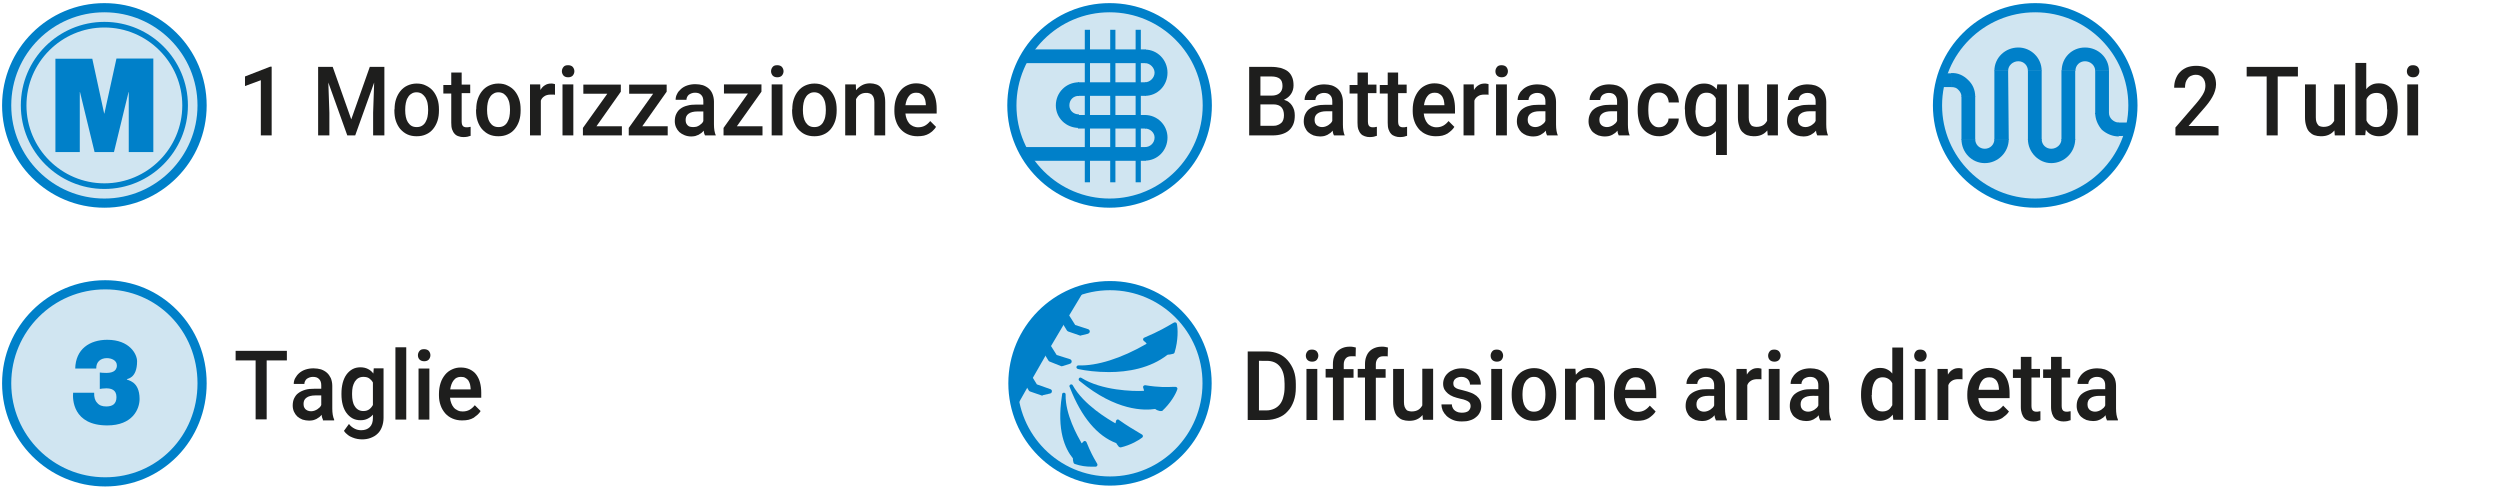 <svg xmlns="http://www.w3.org/2000/svg" xmlns:xlink="http://www.w3.org/1999/xlink" id="Livello_1" x="0px" y="0px" viewBox="0 0 1200 235" style="enable-background:new 0 0 1200 235;" xml:space="preserve"><style type="text/css">	.st0{fill:#1E1E1D;}	.st1{fill-rule:evenodd;clip-rule:evenodd;fill:#D0E5F1;}	.st2{fill:#0080C9;}	.st3{fill:#D0E5F1;}	.st4{fill-rule:evenodd;clip-rule:evenodd;fill:#0080C9;}</style><g>	<g>		<g>			<g>				<path class="st0" d="M137.7,173H128v28.3h-5.3V173h-9.6v-4.6h24.6V173z"></path>				<path class="st0" d="M155,201.4c-0.1-0.3-0.3-0.6-0.4-1c-0.1-0.4-0.2-0.8-0.2-1.3c-0.3,0.4-0.7,0.7-1.1,1.1     c-0.4,0.3-0.9,0.6-1.4,0.9c-0.5,0.3-1.1,0.4-1.6,0.6c-0.6,0.1-1.2,0.2-1.9,0.2c-1.1,0-2.2-0.2-3.2-0.5c-1-0.4-1.8-0.9-2.5-1.5     c-0.7-0.7-1.2-1.4-1.6-2.3c-0.4-0.9-0.6-1.9-0.6-2.9c0-1.3,0.2-2.5,0.7-3.5c0.5-1,1.1-1.9,2-2.5c0.9-0.7,2-1.2,3.3-1.6     c1.3-0.4,2.8-0.5,4.4-0.5h3.3v-1.6c0-1.3-0.3-2.3-1-3c-0.7-0.8-1.7-1.1-3-1.1c-0.6,0-1.2,0.1-1.7,0.3c-0.5,0.2-0.9,0.4-1.3,0.7     c-0.3,0.3-0.6,0.6-0.8,1.1c-0.2,0.4-0.3,0.8-0.3,1.3H141c0-1,0.2-1.9,0.7-2.8c0.5-0.9,1.1-1.7,1.9-2.4c0.8-0.7,1.8-1.3,3-1.7     c1.2-0.4,2.5-0.6,3.9-0.6c1.3,0,2.5,0.2,3.6,0.5c1.1,0.4,2,0.9,2.8,1.6c0.8,0.7,1.4,1.6,1.9,2.6c0.4,1,0.7,2.3,0.7,3.7v10.9     c0,2.2,0.3,4,0.9,5.3v0.4H155z M149.3,197.4c0.6,0,1.2-0.1,1.7-0.3c0.5-0.2,1-0.4,1.4-0.7c0.4-0.3,0.8-0.6,1.1-0.9     c0.3-0.4,0.6-0.7,0.7-1.1v-4.6h-2.8c-1.9,0-3.4,0.4-4.3,1.1c-1,0.7-1.4,1.7-1.4,3c0,0.5,0.1,1,0.2,1.4c0.2,0.4,0.4,0.8,0.7,1.1     c0.3,0.3,0.7,0.5,1.1,0.7C148.2,197.3,148.7,197.4,149.3,197.4z"></path>				<path class="st0" d="M163.9,188.9c0-1.9,0.2-3.5,0.6-5.1c0.4-1.5,1-2.9,1.8-4c0.8-1.1,1.8-2,2.9-2.6c1.1-0.6,2.4-0.9,3.8-0.9     c1.4,0,2.6,0.3,3.6,0.8c1,0.5,1.9,1.2,2.6,2.2l0.2-2.5h4.7v23.8c0,1.6-0.3,3.1-0.8,4.4c-0.5,1.3-1.2,2.4-2.1,3.2     c-0.9,0.9-2,1.5-3.3,2c-1.3,0.5-2.7,0.7-4.2,0.7c-0.6,0-1.4-0.1-2.1-0.2c-0.8-0.1-1.6-0.4-2.4-0.7c-0.8-0.3-1.6-0.7-2.3-1.3     c-0.7-0.5-1.3-1.1-1.8-1.9l2.4-3.3c0.8,1.1,1.8,1.8,2.8,2.3c1,0.5,2,0.7,3.1,0.7c1.7,0,3.1-0.5,4.1-1.5c1-1,1.5-2.4,1.5-4.4     v-1.6c-0.7,0.9-1.6,1.5-2.6,2c-1,0.5-2.1,0.7-3.4,0.7c-1.4,0-2.7-0.3-3.8-0.9c-1.1-0.6-2.1-1.5-2.9-2.6     c-0.8-1.1-1.4-2.4-1.8-3.9c-0.4-1.5-0.6-3.2-0.6-4.9V188.9z M169,189.4c0,1.1,0.1,2.1,0.3,3.1c0.2,1,0.5,1.8,1,2.5     c0.4,0.7,1,1.3,1.7,1.7c0.7,0.4,1.5,0.6,2.4,0.6c1.2,0,2.1-0.3,2.8-0.8c0.7-0.5,1.3-1.2,1.8-2.1v-10.8c-0.5-0.9-1.1-1.5-1.8-2     c-0.7-0.5-1.7-0.7-2.8-0.7c-0.9,0-1.7,0.2-2.4,0.6c-0.7,0.4-1.2,1-1.7,1.7c-0.4,0.7-0.8,1.6-1,2.5c-0.2,1-0.3,2-0.3,3.1V189.4z"></path>				<path class="st0" d="M195,201.4h-5.2v-34.7h5.2V201.4z"></path>				<path class="st0" d="M200.6,170.5c0-0.8,0.3-1.5,0.8-2.1c0.5-0.6,1.2-0.8,2.2-0.8c0.9,0,1.7,0.3,2.2,0.8     c0.5,0.6,0.8,1.3,0.8,2.1c0,0.8-0.3,1.5-0.8,2.1c-0.5,0.5-1.2,0.8-2.2,0.8c-0.9,0-1.7-0.3-2.2-0.8     C200.9,172.1,200.6,171.4,200.6,170.5z M206.1,201.4h-5.2v-24.5h5.2V201.4z"></path>				<path class="st0" d="M221.8,201.8c-1.7,0-3.2-0.3-4.6-0.9c-1.4-0.6-2.5-1.4-3.5-2.5c-0.9-1.1-1.7-2.3-2.2-3.8     c-0.5-1.4-0.8-3-0.8-4.7v-0.9c0-1.9,0.3-3.7,0.8-5.2c0.5-1.6,1.3-2.9,2.2-4c0.9-1.1,2-1.9,3.3-2.5c1.3-0.6,2.6-0.9,4.1-0.9     c1.7,0,3.1,0.3,4.4,0.9c1.2,0.6,2.3,1.4,3.1,2.5c0.8,1.1,1.4,2.3,1.8,3.8c0.4,1.5,0.6,3.1,0.6,4.9v2.4h-15     c0.1,1,0.3,1.8,0.6,2.6c0.3,0.8,0.7,1.5,1.2,2.1c0.5,0.6,1.1,1,1.9,1.4s1.5,0.5,2.4,0.5c1.3,0,2.4-0.3,3.3-0.8     c0.9-0.5,1.8-1.3,2.5-2.2l2.8,2.8c-0.4,0.6-0.8,1.2-1.4,1.7s-1.2,1-1.9,1.5c-0.7,0.4-1.6,0.8-2.5,1     C224,201.7,223,201.8,221.8,201.8z M221.2,180.9c-1.4,0-2.6,0.5-3.4,1.6c-0.9,1.1-1.4,2.5-1.7,4.4h9.8v-0.4     c0-0.7-0.2-1.4-0.3-2.1c-0.2-0.7-0.5-1.3-0.8-1.8c-0.4-0.5-0.8-0.9-1.4-1.2C222.8,181,222.1,180.9,221.2,180.9z"></path>			</g>		</g>	</g>	<g>		<path class="st1" d="M50.5,136.7c-26.1,0-47.3,21.2-47.3,47.3c0,26.1,21.2,47.3,47.3,47.3c26.1,0,46.5-21.2,46.5-47.3   C97,157.9,76.6,136.7,50.5,136.7"></path>		<path class="st2" d="M50.5,233.5C23.2,233.5,1,211.3,1,184c0-27.3,22.2-49.5,49.5-49.5c13.2,0,25.5,5.2,34.6,14.5   c9.1,9.3,14.1,21.7,14.1,35c0,13.2-5,25.7-14.1,35C75.9,228.3,63.7,233.5,50.5,233.5z M50.5,138.9c-24.9,0-45.1,20.2-45.1,45.1   c0,24.9,20.2,45.1,45.1,45.1c24.8,0,44.3-19.8,44.3-45.1C94.8,158.7,75.3,138.9,50.5,138.9z"></path>	</g>	<g>		<path class="st2" d="M36.1,177c0.1-4.7,1.8-8.2,4.6-10.5c2.8-2.3,6.6-3.4,10.8-3.4c10.7,0,14.3,6.9,14.3,10.3   c0,8.4-4.9,8.4-4.9,8.6v0.1c0,0.5,6.1,0.5,6.1,9.4c0,4.9-3.4,12.7-15.5,12.7c-16.6,0-16.7-12.7-16.4-15.7h10.1   c-0.1,2.1,0.4,3.8,1.4,4.8c1,1.3,2.5,1.8,4.4,1.8c3,0,4.9-1.2,4.9-4.5c0-3.5-2.5-4.2-4.9-4.2c-1.5,0-2.3,0.2-3.1,0.3v-7.9   c0.8,0.1,1.6,0.2,3.1,0.2c2.2,0,5.1-0.5,5.1-3.6c0-2.5-2.7-3.5-4.8-3.5c-2.9,0-5.2,1.7-5.1,5H36.1z"></path>	</g>	<g>		<g>			<g>				<path class="st0" d="M598.9,201.6v-32.9h9.1c2.1,0,4,0.4,5.7,1.1c1.7,0.7,3.2,1.8,4.4,3.2c1.2,1.4,2.2,3,2.9,4.9     c0.7,1.9,1,4.1,1,6.5v1.6c0,2.4-0.3,4.5-1,6.5c-0.7,1.9-1.6,3.6-2.9,4.9c-1.2,1.4-2.7,2.4-4.5,3.1c-1.8,0.7-3.7,1.1-5.8,1.1     H598.9z M604.3,173.3V197h3.5c1.5,0,2.7-0.3,3.8-0.8c1.1-0.5,2-1.2,2.8-2.2c0.7-0.9,1.3-2.1,1.6-3.5c0.4-1.4,0.6-2.9,0.6-4.6     v-1.7c0-3.6-0.7-6.3-2.2-8.2c-1.5-1.9-3.6-2.8-6.4-2.8H604.3z"></path>				<path class="st0" d="M626.8,170.7c0-0.8,0.3-1.5,0.8-2.1c0.5-0.6,1.2-0.8,2.2-0.8c0.9,0,1.7,0.3,2.2,0.8     c0.5,0.6,0.8,1.3,0.8,2.1c0,0.8-0.3,1.5-0.8,2.1c-0.5,0.5-1.2,0.8-2.2,0.8c-0.9,0-1.7-0.3-2.2-0.8     C627.1,172.3,626.8,171.6,626.8,170.7z M632.3,201.6h-5.2v-24.5h5.2V201.6z"></path>				<path class="st0" d="M639.8,201.6v-20.4h-3.5v-4.1h3.5v-2.3c0-1.4,0.2-2.6,0.6-3.6c0.4-1.1,0.9-1.9,1.6-2.6     c0.7-0.7,1.5-1.2,2.5-1.6s2.1-0.6,3.4-0.6c0.5,0,1,0,1.5,0.1c0.5,0.1,1,0.2,1.4,0.3l-0.1,4.3c-0.3-0.1-0.6-0.1-0.9-0.1     c-0.3,0-0.7,0-1.1,0c-1.2,0-2.1,0.3-2.7,1c-0.6,0.7-1,1.6-1,2.9v2.3h4.7v4.1h-4.7v20.4H639.8z"></path>				<path class="st0" d="M655.2,201.6v-20.4h-3.5v-4.1h3.5v-2.3c0-1.4,0.2-2.6,0.6-3.6c0.4-1.1,0.9-1.9,1.6-2.6     c0.7-0.7,1.5-1.2,2.5-1.6c1-0.4,2.1-0.6,3.4-0.6c0.5,0,1,0,1.5,0.1c0.5,0.1,1,0.2,1.4,0.3l-0.1,4.3c-0.3-0.1-0.6-0.1-0.9-0.1     c-0.3,0-0.7,0-1.1,0c-1.2,0-2.1,0.3-2.7,1c-0.6,0.7-1,1.6-1,2.9v2.3h4.7v4.1h-4.7v20.4H655.2z"></path>				<path class="st0" d="M682.8,199.2c-0.7,0.9-1.6,1.6-2.7,2.1c-1.1,0.5-2.3,0.7-3.8,0.7c-1.1,0-2.2-0.2-3.1-0.5     c-0.9-0.3-1.7-0.9-2.4-1.6c-0.7-0.7-1.2-1.7-1.5-2.8c-0.4-1.2-0.6-2.5-0.6-4.2v-15.8h5.2V193c0,0.9,0.1,1.6,0.3,2.2     c0.2,0.6,0.5,1,0.8,1.4c0.3,0.4,0.7,0.6,1.2,0.7c0.4,0.1,0.9,0.2,1.4,0.2c1.3,0,2.4-0.3,3.2-0.8c0.8-0.5,1.4-1.2,1.9-2.1v-17.6     h5.2v24.5h-4.9L682.8,199.2z"></path>				<path class="st0" d="M705.9,194.9c0-0.4-0.1-0.8-0.2-1.1c-0.1-0.3-0.4-0.7-0.7-0.9c-0.4-0.3-0.9-0.6-1.5-0.8     c-0.6-0.3-1.5-0.5-2.5-0.7c-1.2-0.3-2.4-0.6-3.4-1c-1-0.4-1.9-0.9-2.6-1.5c-0.7-0.6-1.3-1.3-1.7-2c-0.4-0.8-0.6-1.7-0.6-2.7     c0-1,0.2-1.9,0.6-2.8c0.4-0.9,1-1.7,1.8-2.4c0.8-0.7,1.7-1.2,2.8-1.6c1.1-0.4,2.3-0.6,3.7-0.6c1.4,0,2.7,0.2,3.9,0.6     c1.1,0.4,2.1,1,2.9,1.6c0.8,0.7,1.4,1.5,1.8,2.5c0.4,1,0.6,2,0.6,3.1h-5.2c0-0.5-0.1-0.9-0.3-1.4c-0.2-0.4-0.4-0.8-0.8-1.2     c-0.3-0.3-0.8-0.6-1.3-0.8c-0.5-0.2-1.1-0.3-1.8-0.3c-0.6,0-1.2,0.1-1.7,0.3c-0.5,0.2-0.9,0.4-1.2,0.7c-0.3,0.3-0.6,0.6-0.7,1     c-0.2,0.4-0.2,0.8-0.2,1.2c0,0.4,0.1,0.8,0.2,1.1c0.1,0.3,0.4,0.6,0.8,0.9c0.4,0.3,0.8,0.5,1.5,0.7c0.6,0.2,1.4,0.4,2.3,0.6     c1.3,0.3,2.5,0.7,3.6,1.1c1.1,0.4,1.9,0.9,2.7,1.5c0.7,0.6,1.3,1.3,1.7,2.1c0.4,0.8,0.6,1.8,0.6,2.9c0,1.1-0.2,2.1-0.7,3     c-0.4,0.9-1.1,1.7-1.9,2.3c-0.8,0.7-1.8,1.2-2.9,1.5c-1.1,0.4-2.4,0.5-3.8,0.5c-1.6,0-3-0.2-4.2-0.7c-1.2-0.5-2.2-1.1-3.1-1.9     c-0.8-0.8-1.4-1.6-1.9-2.6c-0.4-1-0.6-2-0.6-3h5c0,0.8,0.2,1.4,0.5,1.9c0.3,0.5,0.6,0.9,1.1,1.2c0.4,0.3,0.9,0.5,1.5,0.7     c0.6,0.1,1.1,0.2,1.7,0.2c1.4,0,2.4-0.3,3.1-0.8C705.6,196.5,705.9,195.8,705.9,194.9z"></path>				<path class="st0" d="M715.5,170.7c0-0.8,0.3-1.5,0.8-2.1c0.5-0.6,1.2-0.8,2.2-0.8c0.9,0,1.7,0.3,2.2,0.8     c0.5,0.6,0.8,1.3,0.8,2.1c0,0.8-0.3,1.5-0.8,2.1c-0.5,0.5-1.2,0.8-2.2,0.8c-0.9,0-1.7-0.3-2.2-0.8     C715.8,172.3,715.5,171.6,715.5,170.7z M721,201.6h-5.2v-24.5h5.2V201.6z"></path>				<path class="st0" d="M725.6,189.1c0-1.8,0.2-3.4,0.7-4.9c0.5-1.5,1.2-2.8,2.1-3.9c0.9-1.1,2-2,3.4-2.6c1.3-0.6,2.8-1,4.5-1     c1.7,0,3.2,0.3,4.5,1c1.3,0.6,2.5,1.5,3.4,2.6c0.9,1.1,1.6,2.4,2.1,3.9c0.5,1.5,0.7,3.2,0.7,4.9v0.5c0,1.8-0.2,3.4-0.7,5     c-0.5,1.5-1.2,2.8-2.1,3.9c-0.9,1.1-2,2-3.4,2.6c-1.3,0.6-2.8,0.9-4.5,0.9c-1.7,0-3.2-0.3-4.5-0.9c-1.3-0.6-2.4-1.5-3.4-2.6     c-0.9-1.1-1.6-2.4-2.1-3.9c-0.5-1.5-0.7-3.2-0.7-5V189.1z M730.8,189.6c0,1.1,0.1,2.1,0.3,3.1c0.2,1,0.5,1.8,1,2.6     c0.5,0.7,1,1.3,1.7,1.7c0.7,0.4,1.5,0.6,2.5,0.6c0.9,0,1.8-0.2,2.5-0.6c0.7-0.4,1.3-1,1.7-1.7c0.4-0.7,0.8-1.6,1-2.6     c0.2-1,0.3-2,0.3-3.1v-0.5c0-1.1-0.1-2.1-0.3-3.1c-0.2-1-0.6-1.8-1-2.6c-0.5-0.7-1-1.3-1.7-1.8s-1.5-0.7-2.5-0.7     c-1,0-1.8,0.2-2.5,0.7s-1.3,1-1.7,1.8c-0.5,0.7-0.8,1.6-1,2.6c-0.2,1-0.3,2-0.3,3.1V189.6z"></path>				<path class="st0" d="M756.2,177.1l0.2,2.8c0.8-1,1.8-1.8,2.9-2.4c1.1-0.6,2.4-0.9,3.8-0.9c1.1,0,2.1,0.2,3,0.5     c0.9,0.3,1.7,0.8,2.3,1.6c0.6,0.7,1.1,1.7,1.5,2.8c0.4,1.2,0.5,2.6,0.5,4.2v15.8h-5.2v-15.9c0-0.8-0.1-1.6-0.3-2.1     c-0.2-0.6-0.4-1-0.8-1.4c-0.3-0.4-0.8-0.6-1.3-0.8c-0.5-0.2-1.1-0.2-1.7-0.2c-1.1,0-2,0.3-2.8,0.8c-0.8,0.5-1.4,1.3-1.9,2.2     v17.4h-5.2v-24.5H756.2z"></path>				<path class="st0" d="M785.8,202c-1.7,0-3.2-0.3-4.6-0.9c-1.4-0.6-2.5-1.4-3.5-2.5c-0.9-1.1-1.7-2.3-2.2-3.8     c-0.5-1.4-0.8-3-0.8-4.7v-0.9c0-1.9,0.3-3.7,0.8-5.2c0.5-1.6,1.3-2.9,2.2-4c0.9-1.1,2-1.9,3.3-2.5c1.3-0.6,2.6-0.9,4.1-0.9     c1.7,0,3.1,0.3,4.4,0.9c1.2,0.6,2.3,1.4,3.1,2.5c0.8,1.1,1.4,2.3,1.8,3.8c0.4,1.5,0.6,3.1,0.6,4.9v2.4h-15     c0.1,1,0.3,1.8,0.6,2.6c0.3,0.8,0.7,1.5,1.2,2.1c0.5,0.6,1.1,1,1.9,1.4s1.5,0.5,2.4,0.5c1.3,0,2.4-0.3,3.3-0.8     c0.9-0.5,1.8-1.3,2.5-2.2l2.8,2.8c-0.4,0.6-0.8,1.2-1.4,1.7c-0.5,0.5-1.2,1-1.9,1.5c-0.7,0.4-1.6,0.8-2.5,1     C787.9,201.9,786.9,202,785.8,202z M785.1,181.1c-1.4,0-2.6,0.5-3.4,1.6c-0.9,1.1-1.4,2.5-1.7,4.4h9.8v-0.4     c0-0.7-0.2-1.4-0.3-2.1c-0.2-0.7-0.5-1.3-0.8-1.8c-0.4-0.5-0.8-0.9-1.4-1.2C786.7,181.2,786,181.1,785.1,181.1z"></path>				<path class="st0" d="M823.6,201.6c-0.1-0.3-0.3-0.6-0.4-1c-0.1-0.4-0.2-0.8-0.2-1.3c-0.3,0.4-0.7,0.7-1.1,1.1     c-0.4,0.3-0.9,0.6-1.4,0.9c-0.5,0.3-1.1,0.4-1.6,0.6c-0.6,0.1-1.2,0.2-1.9,0.2c-1.1,0-2.2-0.2-3.2-0.5c-1-0.4-1.8-0.9-2.5-1.5     s-1.2-1.4-1.6-2.3c-0.4-0.9-0.6-1.9-0.6-2.9c0-1.3,0.2-2.5,0.7-3.5c0.5-1,1.1-1.9,2-2.5c0.9-0.7,2-1.2,3.3-1.6     c1.3-0.4,2.8-0.5,4.4-0.5h3.3V185c0-1.3-0.3-2.3-1-3c-0.7-0.8-1.7-1.1-3-1.1c-0.6,0-1.2,0.1-1.7,0.3c-0.5,0.2-0.9,0.4-1.3,0.7     c-0.3,0.3-0.6,0.6-0.8,1.1c-0.2,0.4-0.3,0.8-0.3,1.3h-5.2c0-1,0.2-1.9,0.7-2.8c0.5-0.9,1.1-1.7,1.9-2.4c0.8-0.7,1.8-1.3,3-1.7     c1.2-0.4,2.5-0.6,3.9-0.6c1.3,0,2.5,0.2,3.6,0.5c1.1,0.4,2,0.9,2.8,1.6c0.8,0.7,1.4,1.6,1.9,2.6c0.4,1,0.7,2.3,0.7,3.7v10.9     c0,2.2,0.3,4,0.9,5.3v0.4H823.6z M817.9,197.6c0.6,0,1.2-0.1,1.7-0.3c0.5-0.2,1-0.4,1.4-0.7c0.4-0.3,0.8-0.6,1.1-0.9     c0.3-0.4,0.6-0.7,0.7-1.1v-4.6H820c-1.9,0-3.4,0.4-4.3,1.1c-1,0.7-1.4,1.7-1.4,3c0,0.5,0.1,1,0.2,1.4c0.2,0.4,0.4,0.8,0.7,1.1     c0.3,0.3,0.7,0.5,1.1,0.7C816.8,197.5,817.3,197.6,817.9,197.6z"></path>				<path class="st0" d="M845.5,182.1c-0.3-0.1-0.7-0.1-1-0.1c-0.4,0-0.7,0-1.1,0c-1.2,0-2.3,0.3-3,0.8c-0.8,0.5-1.4,1.2-1.7,2.1     v16.7h-5.2v-24.5h4.9l0.1,2.7c0.6-1,1.3-1.8,2.2-2.3c0.9-0.6,1.9-0.8,3-0.8c0.3,0,0.6,0,1,0.1c0.4,0.1,0.6,0.1,0.8,0.2     L845.5,182.1z"></path>				<path class="st0" d="M848.7,170.7c0-0.8,0.3-1.5,0.8-2.1c0.5-0.6,1.2-0.8,2.2-0.8c0.9,0,1.7,0.3,2.2,0.8     c0.5,0.6,0.8,1.3,0.8,2.1c0,0.8-0.3,1.5-0.8,2.1c-0.5,0.5-1.2,0.8-2.2,0.8c-0.9,0-1.7-0.3-2.2-0.8     C849,172.3,848.7,171.6,848.7,170.7z M854.2,201.6H849v-24.5h5.2V201.6z"></path>				<path class="st0" d="M873.6,201.6c-0.1-0.3-0.3-0.6-0.4-1c-0.1-0.4-0.2-0.8-0.2-1.3c-0.3,0.4-0.7,0.7-1.1,1.1     c-0.4,0.3-0.9,0.6-1.4,0.9c-0.5,0.3-1.1,0.4-1.6,0.6c-0.6,0.1-1.2,0.2-1.9,0.2c-1.1,0-2.2-0.2-3.2-0.5c-1-0.4-1.8-0.9-2.5-1.5     s-1.2-1.4-1.6-2.3s-0.6-1.9-0.6-2.9c0-1.3,0.2-2.5,0.7-3.5c0.5-1,1.1-1.9,2-2.5c0.9-0.7,2-1.2,3.3-1.6c1.3-0.4,2.8-0.5,4.4-0.5     h3.3V185c0-1.3-0.3-2.3-1-3c-0.7-0.8-1.7-1.1-3-1.1c-0.6,0-1.2,0.1-1.7,0.3c-0.5,0.2-0.9,0.4-1.3,0.7c-0.3,0.3-0.6,0.6-0.8,1.1     c-0.2,0.4-0.3,0.8-0.3,1.3h-5.2c0-1,0.2-1.9,0.7-2.8c0.5-0.9,1.1-1.7,1.9-2.4c0.8-0.7,1.8-1.3,3-1.7c1.2-0.4,2.5-0.6,3.9-0.6     c1.3,0,2.5,0.2,3.6,0.5c1.1,0.4,2,0.9,2.8,1.6c0.8,0.7,1.4,1.6,1.9,2.6c0.4,1,0.7,2.3,0.7,3.7v10.9c0,2.2,0.3,4,0.9,5.3v0.4     H873.6z M867.9,197.6c0.6,0,1.2-0.1,1.7-0.3c0.5-0.2,1-0.4,1.4-0.7c0.4-0.3,0.8-0.6,1.1-0.9c0.3-0.4,0.6-0.7,0.7-1.1v-4.6H870     c-1.9,0-3.4,0.4-4.3,1.1c-1,0.7-1.4,1.7-1.4,3c0,0.5,0.1,1,0.2,1.4c0.2,0.4,0.4,0.8,0.7,1.1c0.3,0.3,0.7,0.5,1.1,0.7     C866.8,197.5,867.3,197.6,867.9,197.6z"></path>				<path class="st0" d="M893.3,189.2c0-1.9,0.2-3.5,0.6-5.1c0.4-1.5,1-2.9,1.8-4c0.8-1.1,1.7-2,2.9-2.6c1.1-0.6,2.4-0.9,3.8-0.9     c1.3,0,2.4,0.2,3.4,0.7c1,0.5,1.8,1.1,2.5,2v-12.5h5.2v34.7h-4.7l-0.3-2.5c-0.7,1-1.6,1.7-2.6,2.2c-1,0.5-2.2,0.8-3.6,0.8     c-1.4,0-2.6-0.3-3.8-0.9c-1.1-0.6-2.1-1.5-2.8-2.6c-0.8-1.1-1.4-2.4-1.8-3.9c-0.4-1.5-0.6-3.2-0.6-4.9V189.2z M898.4,189.6     c0,1.1,0.1,2.1,0.3,3.1c0.2,1,0.5,1.8,0.9,2.5c0.4,0.7,1,1.3,1.6,1.7c0.6,0.4,1.4,0.6,2.4,0.6c1.2,0,2.1-0.3,2.9-0.8     c0.7-0.5,1.3-1.3,1.8-2.2v-10.5c-0.4-0.9-1-1.6-1.8-2.1c-0.8-0.5-1.7-0.8-2.8-0.8c-0.9,0-1.7,0.2-2.4,0.6     c-0.7,0.4-1.2,1-1.6,1.7c-0.4,0.7-0.7,1.6-0.9,2.5c-0.2,1-0.3,2-0.3,3.1V189.6z"></path>				<path class="st0" d="M918.8,170.7c0-0.8,0.3-1.5,0.8-2.1c0.5-0.6,1.2-0.8,2.2-0.8c0.9,0,1.7,0.3,2.2,0.8     c0.5,0.6,0.8,1.3,0.8,2.1c0,0.8-0.3,1.5-0.8,2.1c-0.5,0.5-1.2,0.8-2.2,0.8c-0.9,0-1.7-0.3-2.2-0.8     C919.1,172.3,918.8,171.6,918.8,170.7z M924.3,201.6h-5.2v-24.5h5.2V201.6z"></path>				<path class="st0" d="M942,182.1c-0.3-0.1-0.7-0.1-1-0.1c-0.4,0-0.7,0-1.1,0c-1.2,0-2.3,0.3-3,0.8c-0.8,0.5-1.4,1.2-1.7,2.1v16.7     h-5.2v-24.5h4.9l0.1,2.7c0.6-1,1.3-1.8,2.2-2.3c0.9-0.6,1.9-0.8,3-0.8c0.3,0,0.6,0,1,0.1c0.4,0.1,0.6,0.1,0.8,0.2L942,182.1z"></path>				<path class="st0" d="M955.4,202c-1.7,0-3.2-0.3-4.6-0.9c-1.4-0.6-2.5-1.4-3.5-2.5c-0.9-1.1-1.7-2.3-2.2-3.8     c-0.5-1.4-0.8-3-0.8-4.7v-0.9c0-1.9,0.3-3.7,0.8-5.2c0.5-1.6,1.3-2.9,2.2-4c0.9-1.1,2-1.9,3.3-2.5c1.3-0.6,2.6-0.9,4.1-0.9     c1.7,0,3.1,0.3,4.4,0.9c1.2,0.6,2.3,1.4,3.1,2.5c0.8,1.1,1.4,2.3,1.8,3.8c0.4,1.5,0.6,3.1,0.6,4.9v2.4h-15     c0.1,1,0.3,1.8,0.6,2.6c0.3,0.8,0.7,1.5,1.2,2.1c0.5,0.6,1.1,1,1.9,1.4s1.5,0.5,2.4,0.5c1.3,0,2.4-0.3,3.3-0.8     c0.9-0.5,1.8-1.3,2.5-2.2l2.8,2.8c-0.4,0.6-0.8,1.2-1.4,1.7s-1.2,1-1.9,1.5c-0.7,0.4-1.6,0.8-2.5,1     C957.6,201.9,956.5,202,955.4,202z M954.8,181.1c-1.4,0-2.6,0.5-3.4,1.6c-0.9,1.1-1.4,2.5-1.7,4.4h9.8v-0.4     c0-0.7-0.2-1.4-0.3-2.1c-0.2-0.7-0.5-1.3-0.8-1.8c-0.4-0.5-0.8-0.9-1.4-1.2C956.3,181.2,955.6,181.1,954.8,181.1z"></path>				<path class="st0" d="M975.1,171.1v6h4.1v4.1h-4.1v13.7c0,0.6,0.1,1,0.2,1.4c0.1,0.3,0.3,0.6,0.5,0.8c0.2,0.2,0.5,0.3,0.8,0.4     c0.3,0.1,0.6,0.1,1,0.1s0.7,0,1-0.1c0.3-0.1,0.6-0.1,0.8-0.1v4.3c-0.4,0.1-0.9,0.2-1.4,0.4s-1.2,0.2-2,0.2     c-0.9,0-1.6-0.1-2.4-0.4s-1.4-0.6-1.9-1.2c-0.5-0.5-0.9-1.3-1.2-2.1c-0.3-0.9-0.5-1.9-0.5-3.2v-14h-3.8v-4.1h3.8v-6H975.1z"></path>				<path class="st0" d="M989.6,171.1v6h4.1v4.1h-4.1v13.7c0,0.6,0.1,1,0.2,1.4c0.1,0.3,0.3,0.6,0.5,0.8c0.2,0.2,0.5,0.3,0.8,0.4     c0.3,0.1,0.6,0.1,1,0.1s0.7,0,1-0.1c0.3-0.1,0.6-0.1,0.8-0.1v4.3c-0.4,0.1-0.9,0.2-1.4,0.4c-0.5,0.1-1.2,0.2-2,0.2     c-0.9,0-1.6-0.1-2.4-0.4s-1.4-0.6-1.9-1.2c-0.5-0.5-0.9-1.3-1.2-2.1c-0.3-0.9-0.5-1.9-0.5-3.2v-14h-3.8v-4.1h3.8v-6H989.6z"></path>				<path class="st0" d="M1011.3,201.6c-0.1-0.3-0.3-0.6-0.4-1c-0.1-0.4-0.2-0.8-0.2-1.3c-0.3,0.4-0.7,0.7-1.1,1.1     c-0.4,0.3-0.9,0.6-1.4,0.9c-0.5,0.3-1.1,0.4-1.6,0.6c-0.6,0.1-1.2,0.2-1.9,0.2c-1.1,0-2.2-0.2-3.2-0.5c-1-0.4-1.8-0.9-2.5-1.5     s-1.2-1.4-1.6-2.3c-0.4-0.9-0.6-1.9-0.6-2.9c0-1.3,0.2-2.5,0.7-3.5c0.5-1,1.1-1.9,2-2.5c0.9-0.7,2-1.2,3.3-1.6     c1.3-0.4,2.8-0.5,4.4-0.5h3.3V185c0-1.3-0.3-2.3-1-3c-0.7-0.8-1.7-1.1-3-1.1c-0.6,0-1.2,0.1-1.7,0.3c-0.5,0.2-0.9,0.4-1.3,0.7     c-0.3,0.3-0.6,0.6-0.8,1.1c-0.2,0.4-0.3,0.8-0.3,1.3h-5.2c0-1,0.2-1.9,0.7-2.8c0.5-0.9,1.1-1.7,1.9-2.4c0.8-0.7,1.8-1.3,3-1.7     c1.2-0.4,2.5-0.6,3.9-0.6c1.3,0,2.5,0.2,3.6,0.5c1.1,0.4,2,0.9,2.8,1.6c0.8,0.7,1.4,1.6,1.9,2.6c0.4,1,0.7,2.3,0.7,3.7v10.9     c0,2.2,0.3,4,0.9,5.3v0.4H1011.3z M1005.6,197.6c0.6,0,1.2-0.1,1.7-0.3c0.5-0.2,1-0.4,1.4-0.7c0.4-0.3,0.8-0.6,1.1-0.9     c0.3-0.4,0.6-0.7,0.7-1.1v-4.6h-2.8c-1.9,0-3.4,0.4-4.3,1.1c-1,0.7-1.4,1.7-1.4,3c0,0.5,0.1,1,0.2,1.4c0.2,0.4,0.4,0.8,0.7,1.1     c0.3,0.3,0.7,0.5,1.1,0.7C1004.5,197.5,1005.1,197.6,1005.6,197.6z"></path>			</g>		</g>	</g>	<g>		<g>			<g>				<path class="st3" d="M579.5,50.6c0-26-21.1-46.9-46.9-46.9c-26,0-46.9,20.9-46.9,46.9c0,25.8,20.9,46.9,46.9,46.9     C558.3,97.5,579.5,76.3,579.5,50.6z"></path>				<path class="st2" d="M532.6,99.7c-27.1,0-49.1-22-49.1-49.1s22-49.1,49.1-49.1c27.1,0,49.1,22,49.1,49.1S559.6,99.7,532.6,99.7z      M532.6,5.9c-24.7,0-44.7,20.1-44.7,44.7c0,24.7,20.1,44.7,44.7,44.7c24.7,0,44.7-20.1,44.7-44.7     C577.3,25.9,557.2,5.9,532.6,5.9z"></path>			</g>			<rect x="520.7" y="14.3" class="st2" width="2.5" height="73.2"></rect>			<rect x="532.9" y="14.3" class="st2" width="2.5" height="73.2"></rect>			<rect x="545.1" y="14.3" class="st2" width="2.5" height="73.2"></rect>			<path class="st4" d="M549.6,30.3c2.4,0,4.6,2.2,4.6,4.6c0,2.4-2.2,4.6-4.6,4.6V46c6,0,10.8-4.9,10.8-11.1s-4.9-11.1-10.8-11.1"></path>			<path class="st4" d="M549.6,61.7c2.4,0,4.6,1.9,4.6,4.3c0,2.7-2.2,4.6-4.6,4.6v6.5c6,0,10.8-4.9,10.8-11.1    c0-6-4.9-10.8-10.8-10.8"></path>			<path class="st4" d="M517.9,54.9c-2.7,0-4.6-1.9-4.6-4.3c0-2.7,1.9-4.6,4.6-4.6v-6.5c-6.2,0-11.1,4.9-11.1,11.1    c0,6,4.9,10.8,11.1,10.8"></path>			<polygon class="st4" points="490.3,30.3 549.9,30.3 549.9,23.7 493.9,23.7    "></polygon>			<rect x="517.4" y="55.2" class="st4" width="32.5" height="6.5"></rect>			<rect x="517.4" y="39.5" class="st4" width="32.5" height="6.5"></rect>			<polygon class="st4" points="493.5,77.2 549.9,77.2 549.9,70.6 490.4,70.6    "></polygon>		</g>		<g>			<g>				<path class="st0" d="M599.6,65V32.1h10.6c1.7,0,3.2,0.2,4.5,0.5c1.3,0.4,2.5,0.9,3.4,1.6c0.9,0.7,1.6,1.6,2.1,2.8     c0.5,1.1,0.7,2.5,0.7,4c0,1.5-0.4,2.9-1.2,4.1c-0.8,1.2-1.9,2.1-3.4,2.8c0.9,0.3,1.7,0.6,2.3,1.1c0.7,0.5,1.2,1.1,1.6,1.7     c0.4,0.7,0.8,1.4,1,2.2c0.2,0.8,0.3,1.6,0.3,2.5c0,1.6-0.2,3-0.7,4.2c-0.5,1.2-1.2,2.2-2.1,3c-0.9,0.8-2.1,1.4-3.4,1.8     c-1.3,0.4-2.8,0.6-4.5,0.6H599.6z M605,45.9h5.3c1.7,0,3-0.4,3.9-1.2c0.9-0.8,1.4-1.9,1.4-3.4c0-1.6-0.4-2.8-1.3-3.5     c-0.9-0.7-2.2-1.1-4.1-1.1H605V45.9z M605,50.1v10.3h6c0.9,0,1.7-0.1,2.3-0.4c0.7-0.2,1.2-0.6,1.7-1c0.5-0.4,0.8-1,1-1.6     c0.2-0.6,0.3-1.3,0.3-2.1c0-1.6-0.4-2.9-1.2-3.8c-0.8-0.9-2.1-1.4-3.9-1.4H605z"></path>				<path class="st0" d="M640.3,65c-0.1-0.3-0.3-0.6-0.4-1c-0.1-0.4-0.2-0.8-0.2-1.3c-0.3,0.4-0.7,0.7-1.1,1.1     c-0.4,0.3-0.9,0.6-1.4,0.9c-0.5,0.3-1.1,0.4-1.6,0.6c-0.6,0.1-1.2,0.2-1.9,0.2c-1.1,0-2.2-0.2-3.2-0.5c-1-0.4-1.8-0.9-2.5-1.5     s-1.2-1.4-1.6-2.3c-0.4-0.9-0.6-1.9-0.6-2.9c0-1.3,0.2-2.5,0.7-3.5c0.5-1,1.1-1.9,2-2.5c0.9-0.7,2-1.2,3.3-1.5     c1.3-0.4,2.8-0.5,4.4-0.5h3.3v-1.6c0-1.3-0.3-2.3-1-3c-0.7-0.8-1.7-1.1-3-1.1c-0.6,0-1.2,0.1-1.7,0.3c-0.5,0.2-0.9,0.4-1.3,0.7     s-0.6,0.6-0.8,1.1c-0.2,0.4-0.3,0.8-0.3,1.3h-5.2c0-1,0.2-1.9,0.7-2.8c0.4-0.9,1.1-1.7,1.9-2.4c0.8-0.7,1.8-1.3,3-1.7     s2.5-0.6,3.9-0.6c1.3,0,2.5,0.2,3.6,0.5c1.1,0.4,2,0.9,2.8,1.6c0.8,0.7,1.4,1.6,1.8,2.6c0.4,1,0.7,2.3,0.7,3.7v10.9     c0,2.2,0.3,4,0.9,5.3V65H640.3z M634.6,61c0.6,0,1.2-0.1,1.7-0.3c0.5-0.2,1-0.4,1.4-0.7c0.4-0.3,0.8-0.6,1.1-0.9     c0.3-0.4,0.6-0.7,0.7-1.1v-4.6h-2.8c-1.9,0-3.4,0.4-4.3,1.1c-1,0.7-1.4,1.7-1.4,3c0,0.5,0.1,1,0.2,1.4c0.2,0.4,0.4,0.8,0.7,1.1     s0.7,0.5,1.1,0.7C633.5,60.9,634,61,634.6,61z"></path>				<path class="st0" d="M656.6,34.6v6h4.1v4.1h-4.1v13.7c0,0.6,0.1,1,0.2,1.4c0.1,0.3,0.3,0.6,0.5,0.8c0.2,0.2,0.5,0.3,0.8,0.4     c0.3,0.1,0.6,0.1,1,0.1s0.7,0,1-0.1c0.3-0.1,0.6-0.1,0.8-0.1v4.3c-0.4,0.1-0.9,0.2-1.4,0.4c-0.5,0.1-1.2,0.2-2,0.2     c-0.8,0-1.6-0.1-2.4-0.4s-1.4-0.6-1.9-1.2c-0.5-0.5-0.9-1.3-1.2-2.1c-0.3-0.9-0.4-1.9-0.4-3.2v-14h-3.8v-4.1h3.8v-6H656.6z"></path>				<path class="st0" d="M671.1,34.6v6h4.1v4.1h-4.1v13.7c0,0.6,0.1,1,0.2,1.4c0.1,0.3,0.3,0.6,0.5,0.8c0.2,0.2,0.5,0.3,0.8,0.4     c0.3,0.1,0.6,0.1,1,0.1s0.7,0,1-0.1c0.3-0.1,0.6-0.1,0.8-0.1v4.3c-0.4,0.1-0.9,0.2-1.4,0.4c-0.5,0.1-1.2,0.2-2,0.2     c-0.8,0-1.6-0.1-2.4-0.4s-1.4-0.6-1.9-1.2c-0.5-0.5-0.9-1.3-1.2-2.1c-0.3-0.9-0.4-1.9-0.4-3.2v-14h-3.8v-4.1h3.8v-6H671.1z"></path>				<path class="st0" d="M689.2,65.4c-1.7,0-3.2-0.3-4.6-0.9c-1.4-0.6-2.5-1.4-3.5-2.5c-0.9-1.1-1.7-2.3-2.2-3.8     c-0.5-1.4-0.8-3-0.8-4.7v-0.9c0-1.9,0.3-3.7,0.8-5.2s1.3-2.9,2.2-4c0.9-1.1,2-1.9,3.3-2.5c1.3-0.6,2.6-0.9,4.1-0.9     c1.7,0,3.1,0.3,4.4,0.9c1.2,0.6,2.3,1.4,3.1,2.5c0.8,1.1,1.4,2.3,1.8,3.8s0.6,3.1,0.6,4.9v2.4h-15c0.1,1,0.3,1.8,0.6,2.6     c0.3,0.8,0.7,1.5,1.2,2.1c0.5,0.6,1.1,1,1.9,1.4c0.7,0.3,1.5,0.5,2.4,0.5c1.3,0,2.4-0.3,3.3-0.8c0.9-0.5,1.8-1.3,2.5-2.2     l2.8,2.8c-0.4,0.6-0.8,1.2-1.4,1.7c-0.5,0.5-1.2,1-1.9,1.5c-0.7,0.4-1.6,0.8-2.5,1C691.4,65.3,690.4,65.4,689.2,65.4z      M688.6,44.5c-1.4,0-2.6,0.5-3.4,1.6c-0.9,1.1-1.4,2.5-1.7,4.4h9.8v-0.4c0-0.7-0.2-1.4-0.3-2.1c-0.2-0.7-0.5-1.3-0.8-1.8     c-0.4-0.5-0.8-0.9-1.4-1.2C690.2,44.6,689.4,44.5,688.6,44.5z"></path>				<path class="st0" d="M714.5,45.5c-0.3-0.1-0.7-0.1-1-0.1c-0.3,0-0.7,0-1.1,0c-1.3,0-2.3,0.3-3,0.8c-0.8,0.5-1.4,1.2-1.7,2.1V65     h-5.2V40.5h4.9l0.1,2.7c0.6-1,1.3-1.8,2.2-2.3c0.9-0.6,1.9-0.8,3-0.8c0.3,0,0.6,0,1,0.1c0.4,0.1,0.6,0.1,0.8,0.2L714.5,45.5z"></path>				<path class="st0" d="M717.8,34.2c0-0.8,0.3-1.5,0.8-2.1c0.5-0.6,1.2-0.8,2.2-0.8c0.9,0,1.7,0.3,2.2,0.8c0.5,0.6,0.8,1.3,0.8,2.1     c0,0.8-0.3,1.5-0.8,2.1c-0.5,0.5-1.2,0.8-2.2,0.8c-0.9,0-1.7-0.3-2.2-0.8C718,35.7,717.8,35,717.8,34.2z M723.3,65h-5.2V40.5     h5.2V65z"></path>				<path class="st0" d="M742.6,65c-0.1-0.3-0.3-0.6-0.4-1c-0.1-0.4-0.2-0.8-0.2-1.3c-0.3,0.4-0.7,0.7-1.1,1.1     c-0.4,0.3-0.9,0.6-1.4,0.9c-0.5,0.3-1,0.4-1.6,0.6c-0.6,0.1-1.2,0.2-1.9,0.2c-1.2,0-2.2-0.2-3.2-0.5c-1-0.4-1.8-0.9-2.5-1.5     c-0.7-0.7-1.2-1.4-1.6-2.3c-0.4-0.9-0.6-1.9-0.6-2.9c0-1.3,0.2-2.5,0.7-3.5c0.5-1,1.1-1.9,2-2.5c0.9-0.7,2-1.2,3.3-1.5     c1.3-0.4,2.8-0.5,4.4-0.5h3.3v-1.6c0-1.3-0.3-2.3-1-3c-0.7-0.8-1.7-1.1-3-1.1c-0.6,0-1.2,0.1-1.7,0.3c-0.5,0.2-0.9,0.4-1.3,0.7     c-0.3,0.3-0.6,0.6-0.8,1.1c-0.2,0.4-0.3,0.8-0.3,1.3h-5.2c0-1,0.2-1.9,0.7-2.8c0.4-0.9,1.1-1.7,1.9-2.4c0.8-0.7,1.8-1.3,3-1.7     c1.2-0.4,2.5-0.6,3.9-0.6c1.3,0,2.5,0.2,3.6,0.5c1.1,0.4,2,0.9,2.8,1.6c0.8,0.7,1.4,1.6,1.8,2.6c0.4,1,0.7,2.3,0.7,3.7v10.9     c0,2.2,0.3,4,0.9,5.3V65H742.6z M736.9,61c0.6,0,1.2-0.1,1.7-0.3c0.5-0.2,1-0.4,1.4-0.7c0.4-0.3,0.8-0.6,1.1-0.9     c0.3-0.4,0.6-0.7,0.7-1.1v-4.6h-2.8c-1.9,0-3.4,0.4-4.3,1.1c-1,0.7-1.4,1.7-1.4,3c0,0.5,0.1,1,0.2,1.4c0.2,0.4,0.4,0.8,0.7,1.1     c0.3,0.3,0.7,0.5,1.1,0.7C735.8,60.9,736.4,61,736.9,61z"></path>				<path class="st0" d="M777,65c-0.1-0.3-0.3-0.6-0.4-1c-0.1-0.4-0.2-0.8-0.2-1.3c-0.3,0.4-0.7,0.7-1.1,1.1     c-0.4,0.3-0.9,0.6-1.4,0.9c-0.5,0.3-1,0.4-1.6,0.6c-0.6,0.1-1.2,0.2-1.9,0.2c-1.2,0-2.2-0.2-3.2-0.5c-1-0.4-1.8-0.9-2.5-1.5     s-1.2-1.4-1.6-2.3c-0.4-0.9-0.6-1.9-0.6-2.9c0-1.3,0.2-2.5,0.7-3.5c0.5-1,1.1-1.9,2-2.5c0.9-0.7,2-1.2,3.3-1.5     c1.3-0.4,2.8-0.5,4.4-0.5h3.3v-1.6c0-1.3-0.3-2.3-1-3c-0.7-0.8-1.7-1.1-3-1.1c-0.6,0-1.2,0.1-1.7,0.3c-0.5,0.2-0.9,0.4-1.3,0.7     c-0.3,0.3-0.6,0.6-0.8,1.1c-0.2,0.4-0.3,0.8-0.3,1.3H763c0-1,0.2-1.9,0.7-2.8c0.4-0.9,1.1-1.7,1.9-2.4c0.8-0.7,1.8-1.3,3-1.7     c1.2-0.4,2.5-0.6,3.9-0.6c1.3,0,2.5,0.2,3.6,0.5c1.1,0.4,2,0.9,2.8,1.6c0.8,0.7,1.4,1.6,1.8,2.6c0.4,1,0.7,2.3,0.7,3.7v10.9     c0,2.2,0.3,4,0.9,5.3V65H777z M771.3,61c0.6,0,1.2-0.1,1.7-0.3c0.5-0.2,1-0.4,1.4-0.7c0.4-0.3,0.8-0.6,1.1-0.9     c0.3-0.4,0.6-0.7,0.7-1.1v-4.6h-2.8c-1.9,0-3.4,0.4-4.3,1.1c-1,0.7-1.4,1.7-1.4,3c0,0.5,0.1,1,0.2,1.4c0.2,0.4,0.4,0.8,0.7,1.1     c0.3,0.3,0.7,0.5,1.1,0.7C770.2,60.9,770.8,61,771.3,61z"></path>				<path class="st0" d="M796.3,61.1c0.6,0,1.2-0.1,1.8-0.3c0.5-0.2,1-0.5,1.4-0.9c0.4-0.4,0.7-0.8,1-1.3c0.2-0.5,0.4-1.1,0.4-1.7     h4.9c0,1.2-0.3,2.3-0.8,3.3c-0.5,1-1.2,1.9-2,2.7s-1.8,1.4-2.9,1.8c-1.1,0.4-2.3,0.7-3.6,0.7c-1.8,0-3.3-0.3-4.6-1     c-1.3-0.6-2.4-1.5-3.3-2.6c-0.9-1.1-1.5-2.4-1.9-3.9c-0.4-1.5-0.6-3.1-0.6-4.7v-0.8c0-1.7,0.2-3.3,0.6-4.8     c0.4-1.5,1.1-2.8,1.9-3.9s2-2,3.3-2.7c1.3-0.6,2.8-1,4.6-1c1.4,0,2.7,0.2,3.8,0.7c1.1,0.5,2.1,1.1,2.9,1.9     c0.8,0.8,1.5,1.8,1.9,2.9c0.5,1.1,0.7,2.4,0.8,3.7h-4.9c0-0.6-0.2-1.3-0.4-1.9c-0.2-0.6-0.5-1.1-0.9-1.5c-0.4-0.4-0.9-0.8-1.4-1     c-0.6-0.3-1.2-0.4-1.9-0.4c-1,0-1.9,0.2-2.6,0.7c-0.7,0.5-1.2,1.1-1.6,1.8c-0.4,0.7-0.7,1.6-0.8,2.5c-0.1,1-0.2,1.9-0.2,2.9v0.8     c0,1,0.1,2,0.2,2.9c0.1,0.9,0.4,1.8,0.8,2.5c0.4,0.7,0.9,1.3,1.6,1.8C794.4,60.8,795.2,61.1,796.3,61.1z"></path>				<path class="st0" d="M808.7,52.5c0-1.9,0.2-3.6,0.6-5.1c0.4-1.5,1-2.9,1.8-3.9c0.8-1.1,1.7-1.9,2.9-2.5c1.1-0.6,2.4-0.9,3.9-0.9     c1.3,0,2.5,0.2,3.5,0.7c1,0.5,1.9,1.2,2.6,2.1l0.3-2.4h4.6v33.9h-5.2V62.9c-0.7,0.8-1.6,1.4-2.5,1.9c-1,0.4-2.1,0.7-3.3,0.7     c-1.4,0-2.7-0.3-3.8-0.9c-1.1-0.6-2.1-1.5-2.9-2.6c-0.8-1.1-1.4-2.4-1.8-3.9c-0.4-1.5-0.6-3.2-0.6-4.9V52.5z M813.8,53     c0,1.1,0.1,2.1,0.3,3.1c0.2,1,0.5,1.8,0.9,2.6c0.4,0.7,1,1.3,1.6,1.7c0.7,0.4,1.5,0.6,2.4,0.6c1.1,0,2-0.3,2.8-0.8     c0.7-0.5,1.3-1.2,1.8-2V47.1c-0.5-0.8-1.1-1.5-1.8-1.9c-0.7-0.5-1.6-0.7-2.7-0.7c-0.9,0-1.7,0.2-2.4,0.6c-0.7,0.4-1.2,1-1.6,1.7     c-0.4,0.7-0.7,1.6-0.9,2.6c-0.2,1-0.3,2-0.3,3.1V53z"></path>				<path class="st0" d="M848.3,62.6c-0.7,0.9-1.6,1.6-2.7,2.1c-1.1,0.5-2.3,0.7-3.8,0.7c-1.1,0-2.2-0.2-3.1-0.5     c-0.9-0.3-1.7-0.9-2.4-1.6c-0.7-0.7-1.2-1.7-1.5-2.8c-0.4-1.2-0.6-2.5-0.6-4.2V40.5h5.2v15.9c0,0.9,0.1,1.6,0.3,2.2     c0.2,0.6,0.5,1,0.8,1.4c0.3,0.4,0.7,0.6,1.2,0.7c0.4,0.1,0.9,0.2,1.4,0.2c1.3,0,2.4-0.3,3.2-0.8c0.8-0.5,1.4-1.2,1.9-2.1V40.5     h5.2V65h-4.9L848.3,62.6z"></path>				<path class="st0" d="M872.3,65c-0.1-0.3-0.3-0.6-0.4-1c-0.1-0.4-0.2-0.8-0.2-1.3c-0.3,0.4-0.7,0.7-1.1,1.1     c-0.4,0.3-0.9,0.6-1.4,0.9c-0.5,0.3-1.1,0.4-1.6,0.6c-0.6,0.1-1.2,0.2-1.9,0.2c-1.1,0-2.2-0.2-3.2-0.5c-1-0.4-1.8-0.9-2.5-1.5     s-1.2-1.4-1.6-2.3s-0.6-1.9-0.6-2.9c0-1.3,0.2-2.5,0.7-3.5c0.5-1,1.1-1.9,2-2.5c0.9-0.7,2-1.2,3.3-1.5c1.3-0.4,2.8-0.5,4.4-0.5     h3.3v-1.6c0-1.3-0.3-2.3-1-3c-0.7-0.8-1.7-1.1-3-1.1c-0.6,0-1.2,0.1-1.7,0.3c-0.5,0.2-0.9,0.4-1.3,0.7s-0.6,0.6-0.8,1.1     c-0.2,0.4-0.3,0.8-0.3,1.3h-5.2c0-1,0.2-1.9,0.7-2.8c0.4-0.9,1.1-1.7,1.9-2.4c0.8-0.7,1.8-1.3,3-1.7s2.5-0.6,3.9-0.6     c1.3,0,2.5,0.2,3.6,0.5c1.1,0.4,2,0.9,2.8,1.6c0.8,0.7,1.4,1.6,1.8,2.6c0.4,1,0.7,2.3,0.7,3.7v10.9c0,2.2,0.3,4,0.9,5.3V65     H872.3z M866.6,61c0.6,0,1.2-0.1,1.7-0.3c0.5-0.2,1-0.4,1.4-0.7c0.4-0.3,0.8-0.6,1.1-0.9c0.3-0.4,0.6-0.7,0.7-1.1v-4.6h-2.8     c-1.9,0-3.4,0.4-4.3,1.1c-1,0.7-1.4,1.7-1.4,3c0,0.5,0.1,1,0.2,1.4c0.2,0.4,0.4,0.8,0.7,1.1c0.3,0.3,0.7,0.5,1.1,0.7     C865.5,60.9,866,61,866.6,61z"></path>			</g>		</g>	</g>	<g>		<g>			<g>				<path class="st3" d="M1023.8,50.6c0-26-21.1-46.9-46.9-46.9c-26,0-46.9,20.9-46.9,46.9c0,25.8,20.9,46.9,46.9,46.9     C1002.6,97.5,1023.8,76.3,1023.8,50.6z"></path>				<path class="st2" d="M976.9,99.7c-27.1,0-49.1-22-49.1-49.1s22-49.1,49.1-49.1c27.1,0,49.1,22,49.1,49.1S1004,99.7,976.9,99.7z      M976.9,5.9c-24.7,0-44.7,20.1-44.7,44.7c0,24.7,20.1,44.7,44.7,44.7c24.7,0,44.7-20.1,44.7-44.7     C1021.6,25.9,1001.5,5.9,976.9,5.9z"></path>			</g>			<g>				<path class="st4" d="M963.9,34c0-2.6,2.3-4.6,4.9-4.6c2.6,0,4.6,2,4.6,4.6h6.6c0-6.3-5.2-11.2-11.2-11.2     c-6.3,0-11.5,4.9-11.5,11.2"></path>				<path class="st4" d="M957.3,66.8c0,2.6-2,4.6-4.6,4.6c-2.6,0-4.6-2-4.6-4.6h-6.6c0,6.3,4.9,11.5,11.2,11.5     c6.3,0,11.5-5.2,11.5-11.5"></path>				<path class="st4" d="M996.2,34c0-2.6,2-4.6,4.6-4.6c2.6,0,4.9,2,4.9,4.6h6.6c0-6.3-5.2-11.2-11.5-11.2     c-6.3,0-11.2,4.9-11.2,11.2"></path>				<path class="st4" d="M989.5,66.8c0,2.6-2.3,4.6-4.9,4.6c-2.6,0-4.6-2-4.6-4.6h-6.6c0,6.3,5.2,11.5,11.2,11.5     c6.3,0,11.5-5.2,11.5-11.5"></path>				<path class="st4" d="M936.6,41.8c1.4,0,2.6,0.3,3.5,1.4c0.9,0.9,1.4,2,1.4,3.2h6.6c0-3.2-1.2-6-3.5-8.1c-2-2-4.9-3.5-8.1-3.2"></path>				<path class="st4" d="M1016.9,58.8c-1.2,0-2.3-0.6-3.2-1.4c-0.9-0.9-1.4-2-1.4-3.2h-6.6c0,2.9,1.2,5.8,3.2,8.1     c2.3,2,5.2,3.2,8.1,3.2"></path>				<polygon class="st4" points="957.3,67.1 964.2,67.1 963.9,33.8 957.3,33.8     "></polygon>				<rect x="989.5" y="33.8" class="st4" width="6.6" height="33.4"></rect>				<rect x="973.4" y="33.8" class="st4" width="6.6" height="33.4"></rect>				<rect x="941.5" y="46.1" class="st4" width="6.6" height="21"></rect>				<polygon class="st4" points="930,41.8 936.9,41.8 936.9,35.2 932.3,35.2     "></polygon>				<rect x="1005.7" y="33.8" class="st4" width="6.6" height="21"></rect>				<polygon class="st4" points="1016.7,65.3 1022,65.2 1023.8,58.8 1016.6,58.8     "></polygon>			</g>		</g>		<g>			<g>				<path class="st0" d="M1065,65h-20.8v-3.8l10.1-11.7c0.8-1,1.6-1.9,2.1-2.7c0.6-0.8,1-1.5,1.3-2.1c0.3-0.6,0.6-1.2,0.7-1.8     c0.1-0.6,0.2-1.1,0.2-1.7c0-0.8-0.1-1.5-0.3-2.1c-0.2-0.6-0.5-1.2-0.9-1.7c-0.4-0.5-0.9-0.8-1.4-1.1c-0.6-0.3-1.2-0.4-2-0.4     c-0.9,0-1.7,0.2-2.3,0.5c-0.7,0.3-1.2,0.7-1.6,1.3c-0.4,0.5-0.8,1.2-1,1.9c-0.2,0.7-0.3,1.6-0.3,2.5h-5.2c0-1.4,0.2-2.8,0.7-4.1     s1.1-2.4,2-3.3c0.9-1,2-1.7,3.3-2.3c1.3-0.5,2.8-0.8,4.5-0.8c1.5,0,2.9,0.2,4.1,0.6c1.2,0.4,2.2,1,3,1.8s1.5,1.7,1.9,2.9     c0.4,1.1,0.6,2.4,0.6,3.7c0,1-0.2,2-0.5,3c-0.3,1-0.7,2-1.3,3s-1.2,2-2,3c-0.8,1-1.6,2-2.5,3l-6.9,7.9h14.4V65z"></path>				<path class="st0" d="M1103,36.7h-9.7V65h-5.3V36.7h-9.6v-4.6h24.6V36.7z"></path>				<path class="st0" d="M1120.5,62.6c-0.7,0.9-1.6,1.6-2.7,2.1c-1.1,0.5-2.3,0.7-3.8,0.7c-1.1,0-2.2-0.2-3.1-0.5     c-0.9-0.3-1.7-0.9-2.4-1.6c-0.7-0.7-1.2-1.7-1.5-2.8c-0.4-1.2-0.6-2.5-0.6-4.2V40.5h5.2v15.9c0,0.9,0.1,1.6,0.3,2.2     c0.2,0.6,0.5,1,0.8,1.4c0.3,0.4,0.7,0.6,1.2,0.7c0.4,0.1,0.9,0.2,1.4,0.2c1.3,0,2.4-0.3,3.2-0.8c0.8-0.5,1.4-1.2,1.9-2.1V40.5     h5.2V65h-4.9L1120.5,62.6z"></path>				<path class="st0" d="M1150.9,53c0,1.8-0.2,3.5-0.6,5c-0.4,1.5-1,2.8-1.7,3.9c-0.8,1.1-1.7,2-2.8,2.6c-1.1,0.6-2.4,0.9-3.9,0.9     c-1.4,0-2.6-0.3-3.7-0.8c-1-0.5-1.9-1.3-2.6-2.3l-0.3,2.6h-4.7V30.2h5.2v12.6c0.7-0.9,1.6-1.6,2.6-2.1c1-0.5,2.1-0.7,3.5-0.7     c1.5,0,2.8,0.3,3.9,0.9c1.1,0.6,2.1,1.5,2.8,2.6c0.8,1.1,1.3,2.4,1.7,3.9c0.4,1.5,0.6,3.2,0.6,5V53z M1145.8,52.5     c0-1.1-0.1-2.1-0.2-3.1c-0.2-1-0.4-1.8-0.8-2.5c-0.4-0.7-0.9-1.3-1.6-1.7c-0.7-0.4-1.5-0.6-2.5-0.6c-1.2,0-2.2,0.3-3,0.8     c-0.8,0.6-1.4,1.3-1.8,2.3v10.1c0.4,1,1,1.7,1.8,2.3c0.8,0.6,1.8,0.9,3,0.9c1,0,1.8-0.2,2.4-0.6c0.7-0.4,1.2-1,1.6-1.7     c0.4-0.7,0.7-1.6,0.9-2.5c0.2-1,0.3-2,0.3-3.1V52.5z"></path>				<path class="st0" d="M1155.3,34.2c0-0.8,0.3-1.5,0.8-2.1c0.5-0.6,1.2-0.8,2.2-0.8c0.9,0,1.7,0.3,2.2,0.8     c0.5,0.6,0.8,1.3,0.8,2.1c0,0.8-0.3,1.5-0.8,2.1c-0.5,0.5-1.2,0.8-2.2,0.8c-0.9,0-1.7-0.3-2.2-0.8     C1155.5,35.7,1155.3,35,1155.3,34.2z M1160.7,65h-5.2V40.5h5.2V65z"></path>			</g>		</g>	</g>	<g>		<g>			<path class="st3" d="M579.5,184c0-26-21-46.9-46.6-46.9c-25.9,0-46.6,20.9-46.6,46.9c0,25.8,20.8,46.9,46.6,46.9    C558.4,230.9,579.5,209.8,579.5,184z"></path>			<path class="st2" d="M532.8,233.1c-26.9,0-48.8-22-48.8-49.1c0-27.1,21.9-49.1,48.8-49.1c26.9,0,48.8,22,48.8,49.1    C581.6,211.1,559.8,233.1,532.8,233.1z M532.8,139.3c-24.5,0-44.4,20.1-44.4,44.7c0,24.7,19.9,44.7,44.4,44.7    c24.5,0,44.4-20.1,44.4-44.7C577.3,159.3,557.3,139.3,532.8,139.3z"></path>		</g>		<g>			<path class="st4" d="M518.9,139.6c-8.2,2.5-19.1,7.6-27.3,22c3.8,2.2,8.2,4.6,11.7,6.5c3.3-5.7,13.7-23.1,16.7-28    C519.4,139.9,519.4,139.9,518.9,139.6"></path>			<path class="st4" d="M486.9,194.5c-1.9-8.2-2.7-20.4,5.5-34.5c4.1,2.2,8.2,4.6,11.7,6.8c-3.3,5.7-13.4,23.4-16.1,28.3    C487.5,194.8,487.8,195.1,486.9,194.5"></path>			<g>				<polygon class="st2" points="518.6,160 521.9,159.2 515.3,157 509.3,147.5 507.1,148.3 513.2,158.1     "></polygon>				<path class="st2" d="M518.6,161.1c-0.1,0-0.3,0-0.4-0.1l-5.5-1.9c-0.2-0.1-0.5-0.3-0.6-0.5l-6-9.8c-0.2-0.3-0.2-0.6-0.1-1     c0.1-0.3,0.4-0.6,0.7-0.7l2.2-0.8c0.5-0.2,1.1,0,1.4,0.5l5.8,9.2l6.2,2c0.5,0.2,0.8,0.6,0.8,1.1c0,0.5-0.4,0.9-0.9,1.1l-3.3,0.8     C518.8,161.1,518.7,161.1,518.6,161.1z M513.9,157.2l0.2,0.1l-5.3-8.4l0,0L513.9,157.2z"></path>			</g>			<g>				<polygon class="st2" points="509.6,174.7 513.2,173.6 506.3,171.4 500.3,161.9 498.1,162.7 504.1,172.5     "></polygon>				<path class="st2" d="M509.6,175.8c-0.1,0-0.3,0-0.4-0.1l-5.5-2.2c-0.2-0.1-0.4-0.3-0.5-0.5l-6-9.8c-0.2-0.3-0.2-0.6-0.1-1     c0.1-0.3,0.4-0.6,0.7-0.7l2.2-0.8c0.5-0.2,1.1,0,1.4,0.5l5.8,9.2l6.4,2c0.5,0.2,0.8,0.6,0.8,1.1c0,0.5-0.3,0.9-0.8,1.1l-3.5,1.1     C509.8,175.8,509.7,175.8,509.6,175.8z M504.9,171.6l0.2,0.1l-5.3-8.4l0,0L504.9,171.6z"></path>			</g>			<g>				<polygon class="st2" points="500.3,188.8 503.9,188 497,185.6 491.3,176.3 488.8,176.9 494.9,186.9     "></polygon>				<path class="st2" d="M500.3,189.9c-0.1,0-0.3,0-0.4-0.1l-5.5-1.9c-0.3-0.1-0.5-0.3-0.6-0.5l-6-10.1c-0.2-0.3-0.2-0.7-0.1-1     c0.1-0.3,0.4-0.6,0.8-0.7l2.5-0.5c0.5-0.1,1,0.1,1.2,0.5l5.5,8.9l6.5,2.3c0.5,0.2,0.8,0.6,0.7,1.1c0,0.5-0.4,0.9-0.9,1l-3.5,0.8     C500.5,189.9,500.4,189.9,500.3,189.9z M495.6,186l0.4,0.2l-5.3-8.5l-0.1,0L495.6,186z"></path>			</g>			<g>				<path class="st2" d="M549.5,163c8.5-3.5,12.6-6.3,14.5-7.3c0.5,2.4,0.5,7.9-1.1,13.3c-2.2,0.5-1.4,0.3-3,0.5     c-15.3,12.5-40.7,7.1-42.3,6.8c14.2,0.5,30.6-9,33.9-10.9C550.8,164.1,550.8,164.1,549.5,163z"></path>				<path class="st2" d="M532.3,178.6c-6,0-11.2-0.7-14.5-1.4l-0.4-0.1c-0.4-0.1-0.8-0.5-0.7-0.9c0-0.4,0.4-0.8,0.9-0.8     c8.9,0.3,20.5-3.3,32.8-10.4c-0.3-0.5-0.5-0.7-1.4-1.4c-0.2-0.2-0.4-0.5-0.3-0.8c0-0.3,0.2-0.6,0.5-0.7c7.1-3,11.1-5.4,13.3-6.7     c0.4-0.2,0.8-0.5,1.1-0.6c0.2-0.1,0.5-0.1,0.8,0c0.2,0.1,0.4,0.3,0.5,0.6c0.5,2.3,0.7,7.9-1.1,13.8c-0.1,0.3-0.3,0.5-0.6,0.6     c-1.4,0.3-1.6,0.4-2,0.4c-0.2,0-0.4,0-0.8,0.1C552.1,176.8,541.3,178.6,532.3,178.6z M525.5,176.6c9.7,0.9,23.9,0.4,33.8-7.7     c0.1-0.1,0.3-0.2,0.4-0.2c0.6-0.1,0.9-0.1,1.1-0.2c0.3,0,0.4,0,1.3-0.3c1.3-4.5,1.4-8.8,1.1-11.2c-2.1,1.2-5.8,3.5-12.2,6.2     c0.5,0.5,0.7,0.9,1.1,1.9c0.2,0.4,0,0.8-0.4,1.1C546,169.6,535.8,174.8,525.5,176.6z"></path>			</g>			<g>				<path class="st2" d="M549.5,185.6c8.2,1.4,12.6,0.8,14.8,0.8c-0.8,2.5-3.3,6.5-7.1,10.1c-1.9-0.5-1.1-0.3-2.5-1.1     c-17.5,3-35-12.5-36-13.3c10.9,6.8,27.9,6.5,31.1,6.3C550,187.2,550,187.2,549.5,185.6z"></path>				<path class="st2" d="M557.1,197.3c-0.1,0-0.2,0-0.2,0l-0.5-0.1c-0.9-0.3-1-0.3-1.5-0.6c-0.1-0.1-0.2-0.2-0.4-0.3     c-5.3,0.8-18.7,1-36-13.2c-0.2-0.1-0.3-0.2-0.4-0.3c-0.4-0.3-0.4-0.8-0.2-1.2c0.3-0.4,0.8-0.5,1.2-0.2c9.6,6,24.6,6.5,30,6.2     c0-0.4-0.1-0.7-0.4-1.6c-0.1-0.3,0-0.6,0.2-0.8c0.2-0.2,0.5-0.3,0.8-0.3c6.6,1.1,10.7,0.9,13.1,0.8c0.6,0,1.1,0,1.5,0     c0.3,0,0.5,0.1,0.7,0.4c0.2,0.2,0.2,0.5,0.1,0.8c-0.8,2.4-3.2,6.6-7.3,10.4C557.5,197.2,557.3,197.3,557.1,197.3z M554.7,194.5     c0.2,0,0.3,0,0.4,0.1c0.4,0.2,0.6,0.4,0.8,0.5c0.2,0.2,0.2,0.2,1,0.4l0,0c2.9-2.8,5-5.9,6.1-8.2c0,0-0.1,0-0.1,0     c-2.3,0.1-6.1,0.2-12.1-0.6c0.2,0.6,0.1,1-0.1,1.9c-0.1,0.4-0.4,0.6-0.8,0.6c-0.2,0-12.8,0.9-24.1-2.9     c7.3,4.8,18.1,10.1,28.8,8.3C554.6,194.5,554.6,194.5,554.7,194.5z M549.8,188.3L549.8,188.3L549.8,188.3z"></path>			</g>			<g>				<path class="st2" d="M536.6,202.1c6,4.3,9.6,6,11.2,7.1c-1.6,1.4-5.5,3.5-10.1,4.6c-1.1-1.4-0.5-0.8-1.4-1.9     c-15-5.4-21.6-25.6-22.1-26.6c5.5,10.1,18.8,17.7,21.6,19C536.4,203.5,536.4,203.5,536.6,202.1z"></path>				<path class="st2" d="M537.7,214.7c-0.3,0-0.5-0.1-0.7-0.3c-0.6-0.8-0.7-1-0.9-1.2c-0.1-0.1-0.1-0.2-0.3-0.5     c-9.1-3.4-16.7-12.5-22.1-26.3c-0.1-0.3-0.2-0.6-0.3-0.7c-0.2-0.4,0-0.9,0.4-1.1c0.4-0.2,0.9-0.1,1.1,0.3     c5.2,9.5,17.5,16.6,20.5,18.3c0.1-0.2,0.2-0.5,0.3-1.2c0.1-0.3,0.3-0.5,0.5-0.6c0.3-0.1,0.6-0.1,0.8,0.1c4.2,3,7.2,4.7,9.2,5.9     c0.8,0.5,1.5,0.9,2,1.2c0.2,0.1,0.4,0.4,0.4,0.7c0,0.3-0.1,0.5-0.3,0.7c-1.5,1.2-5.4,3.6-10.5,4.8     C537.9,214.7,537.8,214.7,537.7,214.7z M518.1,192c4.9,9.9,11.3,16.5,18.5,19.1c0.2,0.1,0.3,0.2,0.4,0.3     c0.4,0.5,0.5,0.7,0.6,0.9c0.1,0.1,0.1,0.2,0.4,0.6c3.3-0.8,6.4-2.3,8.3-3.6c-0.3-0.2-0.5-0.3-0.9-0.5c-1.8-1-4.5-2.6-8.3-5.2     c-0.1,0.4-0.3,0.7-0.7,1.2c-0.2,0.4-0.7,0.5-1.1,0.3C532.1,203.4,524,198.5,518.1,192z"></path>			</g>			<g>				<path class="st2" d="M520.8,212.4c2.5,6.3,4.4,9,5.2,10.6c-1.9,0.3-5.7,0.3-9.8-1.1c-0.3-1.4-0.3-0.8-0.3-2.2     c-9.3-10.9-5.2-29.3-5.2-30.4c-0.3,10.3,6.8,22,8.2,24.5C519.7,213.5,519.7,213.5,520.8,212.4z"></path>				<path class="st2" d="M523.7,224c-2.2,0-5-0.3-7.8-1.3c-0.3-0.1-0.5-0.3-0.6-0.6c-0.1-0.4-0.1-0.6-0.2-0.8     c-0.1-0.5-0.1-0.6-0.1-1.3c-3.8-4.6-7.8-13.5-5.3-29.9c0.1-0.4,0.1-0.7,0.1-0.8c0,0,0,0,0,0c0-0.5,0.4-0.8,0.9-0.8c0,0,0,0,0,0     c0.4,0,0.8,0.3,0.8,0.8c0,0,0,0.1,0,0.1c0,0,0,0,0,0.1c-0.2,9.4,5.7,19.8,7.7,23.3c0.2-0.1,0.4-0.4,0.9-0.9     c0.2-0.2,0.5-0.3,0.8-0.2c0.3,0.1,0.5,0.3,0.6,0.5c1.9,4.7,3.4,7.4,4.4,9.1c0.3,0.5,0.6,1,0.8,1.4c0.1,0.2,0.1,0.5,0,0.8     c-0.1,0.2-0.4,0.4-0.6,0.5C525.4,224,524.6,224,523.7,224z M516.9,221.3c2.9,0.9,5.7,1.1,7.7,1c0-0.1-0.1-0.1-0.1-0.2     c-0.9-1.6-2.3-4.1-4-8.2c-0.4,0.3-0.7,0.5-1.3,0.7c-0.4,0.1-0.8,0-1-0.4l-0.3-0.6c-1.5-2.6-5.3-9.3-7.1-16.6     c-0.6,11.9,2.7,18.6,5.8,22.2c0.1,0.2,0.2,0.3,0.2,0.6c0,0.9,0,0.9,0.1,1.2C516.8,221.1,516.9,221.2,516.9,221.3z"></path>			</g>		</g>	</g>	<g>		<g>			<g>				<path class="st3" d="M97,50.6c0-26-21.1-46.9-46.9-46.9c-26,0-46.9,20.9-46.9,46.9c0,25.8,20.9,46.9,46.9,46.9     C75.8,97.5,97,76.3,97,50.6z"></path>				<path class="st2" d="M50.1,99.7C23,99.7,1,77.7,1,50.6C1,23.5,23,1.5,50.1,1.5c27.1,0,49.1,22,49.1,49.1     C99.2,77.7,77.2,99.7,50.1,99.7z M50.1,5.9C25.4,5.9,5.4,25.9,5.4,50.6c0,24.7,20.1,44.7,44.7,44.7c24.7,0,44.7-20.1,44.7-44.7     C94.8,25.9,74.7,5.9,50.1,5.9z"></path>			</g>		</g>		<g>			<g>				<path class="st0" d="M130.3,65h-5.1V38.5l-7.6,2.8v-4.6l12.1-4.7h0.7V65z"></path>				<path class="st0" d="M159.7,32.1l8.9,25.2l8.9-25.2h7V65h-5.4V54.1l0.5-14.5L170.5,65h-3.8l-9.1-25.4l0.5,14.5V65h-5.4V32.1     H159.7z"></path>				<path class="st0" d="M189.4,52.5c0-1.8,0.2-3.4,0.7-4.9c0.5-1.5,1.2-2.8,2.1-3.9c0.9-1.1,2-2,3.3-2.6c1.3-0.6,2.8-1,4.5-1     c1.7,0,3.2,0.3,4.5,1c1.3,0.6,2.5,1.5,3.4,2.6c0.9,1.1,1.6,2.4,2.1,3.9c0.5,1.5,0.7,3.2,0.7,4.9V53c0,1.8-0.2,3.4-0.7,5     c-0.5,1.5-1.2,2.8-2.1,3.9c-0.9,1.1-2,2-3.4,2.6c-1.3,0.6-2.8,0.9-4.5,0.9c-1.7,0-3.2-0.3-4.5-0.9c-1.3-0.6-2.4-1.5-3.4-2.6     c-0.9-1.1-1.6-2.4-2.1-3.9c-0.5-1.5-0.7-3.2-0.7-5V52.5z M194.5,53c0,1.1,0.1,2.1,0.3,3.1c0.2,1,0.5,1.8,1,2.6     c0.5,0.7,1,1.3,1.7,1.7s1.5,0.6,2.5,0.6c1,0,1.8-0.2,2.5-0.6c0.7-0.4,1.3-1,1.7-1.7c0.4-0.7,0.8-1.6,1-2.6c0.2-1,0.3-2,0.3-3.1     v-0.5c0-1.1-0.1-2.1-0.3-3.1c-0.2-1-0.6-1.8-1-2.6c-0.5-0.7-1-1.3-1.7-1.8c-0.7-0.4-1.5-0.7-2.5-0.7s-1.8,0.2-2.5,0.7     c-0.7,0.4-1.3,1-1.7,1.8c-0.5,0.7-0.8,1.6-1,2.6c-0.2,1-0.3,2-0.3,3.1V53z"></path>				<path class="st0" d="M221.6,34.6v6h4.1v4.1h-4.1v13.7c0,0.6,0.1,1,0.2,1.4c0.1,0.3,0.3,0.6,0.5,0.8c0.2,0.2,0.5,0.3,0.8,0.4     c0.3,0.1,0.6,0.1,1,0.1c0.4,0,0.7,0,1-0.1c0.3-0.1,0.6-0.1,0.8-0.1v4.3c-0.4,0.1-0.9,0.2-1.4,0.4c-0.5,0.1-1.2,0.2-2,0.2     c-0.9,0-1.6-0.1-2.4-0.4c-0.7-0.2-1.4-0.6-1.9-1.2c-0.5-0.5-0.9-1.3-1.2-2.1c-0.3-0.9-0.4-1.9-0.4-3.2v-14h-3.8v-4.1h3.8v-6     H221.6z"></path>				<path class="st0" d="M228.6,52.5c0-1.8,0.2-3.4,0.7-4.9c0.5-1.5,1.2-2.8,2.1-3.9c0.9-1.1,2-2,3.3-2.6c1.3-0.6,2.8-1,4.5-1     c1.7,0,3.2,0.3,4.5,1c1.3,0.6,2.5,1.5,3.4,2.6c0.9,1.1,1.6,2.4,2.1,3.9c0.5,1.5,0.7,3.2,0.7,4.9V53c0,1.8-0.2,3.4-0.7,5     c-0.5,1.5-1.2,2.8-2.1,3.9c-0.9,1.1-2,2-3.4,2.6c-1.3,0.6-2.8,0.9-4.5,0.9c-1.7,0-3.2-0.3-4.5-0.9c-1.3-0.6-2.4-1.5-3.4-2.6     c-0.9-1.1-1.6-2.4-2.1-3.9c-0.5-1.5-0.7-3.2-0.7-5V52.5z M233.8,53c0,1.1,0.1,2.1,0.3,3.1c0.2,1,0.5,1.8,1,2.6     c0.5,0.7,1,1.3,1.7,1.7s1.5,0.6,2.5,0.6c1,0,1.8-0.2,2.5-0.6c0.7-0.4,1.3-1,1.7-1.7c0.4-0.7,0.8-1.6,1-2.6c0.2-1,0.3-2,0.3-3.1     v-0.5c0-1.1-0.1-2.1-0.3-3.1c-0.2-1-0.6-1.8-1-2.6c-0.5-0.7-1-1.3-1.7-1.8c-0.7-0.4-1.5-0.7-2.5-0.7s-1.8,0.2-2.5,0.7     c-0.7,0.4-1.3,1-1.7,1.8c-0.5,0.7-0.8,1.6-1,2.6c-0.2,1-0.3,2-0.3,3.1V53z"></path>				<path class="st0" d="M266.4,45.5c-0.3-0.1-0.7-0.1-1-0.1c-0.3,0-0.7,0-1.1,0c-1.2,0-2.3,0.3-3,0.8c-0.8,0.5-1.4,1.2-1.7,2.1V65     h-5.2V40.5h4.9l0.1,2.7c0.6-1,1.3-1.8,2.2-2.3c0.9-0.6,1.9-0.8,3-0.8c0.3,0,0.6,0,1,0.1c0.4,0.1,0.6,0.1,0.8,0.2L266.4,45.5z"></path>				<path class="st0" d="M269.7,34.2c0-0.8,0.3-1.5,0.8-2.1c0.5-0.6,1.2-0.8,2.2-0.8s1.7,0.3,2.2,0.8c0.5,0.6,0.8,1.3,0.8,2.1     c0,0.8-0.3,1.5-0.8,2.1c-0.5,0.5-1.2,0.8-2.2,0.8s-1.7-0.3-2.2-0.8C270,35.7,269.7,35,269.7,34.2z M275.2,65H270V40.5h5.2V65z"></path>				<path class="st0" d="M286.3,60.6h12.2V65h-18.7v-3.6l11.7-16.4h-11.5v-4.4h18V44L286.3,60.6z"></path>				<path class="st0" d="M308.3,60.6h12.2V65h-18.7v-3.6l11.7-16.4H302v-4.4h18V44L308.3,60.6z"></path>				<path class="st0" d="M338.4,65c-0.1-0.3-0.3-0.6-0.4-1c-0.1-0.4-0.2-0.8-0.2-1.3c-0.3,0.4-0.7,0.7-1.1,1.1     c-0.4,0.3-0.9,0.6-1.4,0.9c-0.5,0.2-1,0.4-1.6,0.6c-0.6,0.1-1.2,0.2-1.9,0.2c-1.1,0-2.2-0.2-3.2-0.6c-1-0.4-1.8-0.9-2.5-1.5     c-0.7-0.7-1.2-1.4-1.6-2.3c-0.4-0.9-0.6-1.9-0.6-2.9c0-1.3,0.2-2.5,0.7-3.5c0.5-1,1.1-1.9,2-2.5c0.9-0.7,2-1.2,3.3-1.5     c1.3-0.4,2.8-0.5,4.4-0.5h3.3v-1.6c0-1.3-0.3-2.3-1-3c-0.7-0.8-1.7-1.1-3-1.1c-0.6,0-1.2,0.1-1.7,0.3c-0.5,0.2-0.9,0.4-1.3,0.7     c-0.3,0.3-0.6,0.6-0.8,1.1c-0.2,0.4-0.3,0.8-0.3,1.3h-5.2c0-1,0.2-1.9,0.7-2.8c0.4-0.9,1.1-1.7,1.9-2.4c0.8-0.7,1.8-1.3,3-1.7     c1.2-0.4,2.5-0.6,3.9-0.6c1.3,0,2.5,0.2,3.6,0.5c1.1,0.4,2,0.9,2.8,1.6c0.8,0.7,1.4,1.6,1.8,2.6c0.4,1,0.7,2.3,0.7,3.7v10.9     c0,2.2,0.3,4,0.9,5.3V65H338.4z M332.7,61c0.6,0,1.2-0.1,1.7-0.2c0.5-0.2,1-0.4,1.4-0.7c0.4-0.3,0.8-0.6,1.1-0.9     c0.3-0.4,0.6-0.7,0.7-1.1v-4.6h-2.8c-1.9,0-3.4,0.4-4.3,1.1c-1,0.7-1.4,1.7-1.4,3c0,0.5,0.1,1,0.2,1.4c0.2,0.4,0.4,0.8,0.7,1.1     c0.3,0.3,0.7,0.6,1.1,0.7C331.6,60.9,332.1,61,332.7,61z"></path>				<path class="st0" d="M353.7,60.6H366V65h-18.7v-3.6L359,44.9h-11.5v-4.4h18V44L353.7,60.6z"></path>				<path class="st0" d="M370.1,34.2c0-0.8,0.3-1.5,0.8-2.1c0.5-0.6,1.2-0.8,2.2-0.8s1.7,0.3,2.2,0.8c0.5,0.6,0.8,1.3,0.8,2.1     c0,0.8-0.3,1.5-0.8,2.1c-0.5,0.5-1.2,0.8-2.2,0.8s-1.7-0.3-2.2-0.8C370.4,35.7,370.1,35,370.1,34.2z M375.6,65h-5.2V40.5h5.2V65     z"></path>				<path class="st0" d="M380.3,52.5c0-1.8,0.2-3.4,0.7-4.9c0.5-1.5,1.2-2.8,2.1-3.9s2-2,3.3-2.6c1.3-0.6,2.8-1,4.5-1     c1.7,0,3.2,0.3,4.5,1c1.3,0.6,2.5,1.5,3.4,2.6c0.9,1.1,1.6,2.4,2.1,3.9c0.5,1.5,0.7,3.2,0.7,4.9V53c0,1.8-0.2,3.4-0.7,5     c-0.5,1.5-1.2,2.8-2.1,3.9c-0.9,1.1-2,2-3.4,2.6c-1.3,0.6-2.8,0.9-4.5,0.9c-1.7,0-3.2-0.3-4.5-0.9c-1.3-0.6-2.4-1.5-3.4-2.6     c-0.9-1.1-1.6-2.4-2.1-3.9c-0.5-1.5-0.7-3.2-0.7-5V52.5z M385.4,53c0,1.1,0.1,2.1,0.3,3.1c0.2,1,0.5,1.8,1,2.6     c0.5,0.7,1,1.3,1.7,1.7s1.5,0.6,2.5,0.6c1,0,1.8-0.2,2.5-0.6c0.7-0.4,1.3-1,1.7-1.7c0.4-0.7,0.8-1.6,1-2.6c0.2-1,0.3-2,0.3-3.1     v-0.5c0-1.1-0.1-2.1-0.3-3.1c-0.2-1-0.6-1.8-1-2.6c-0.5-0.7-1-1.3-1.7-1.8c-0.7-0.4-1.5-0.7-2.5-0.7c-1,0-1.8,0.2-2.5,0.7     c-0.7,0.4-1.3,1-1.7,1.8c-0.5,0.7-0.8,1.6-1,2.6c-0.2,1-0.3,2-0.3,3.1V53z"></path>				<path class="st0" d="M410.8,40.5l0.1,2.8c0.8-1,1.8-1.8,2.9-2.4c1.1-0.6,2.4-0.9,3.8-0.9c1.1,0,2.1,0.2,3,0.5     c0.9,0.3,1.7,0.8,2.3,1.6c0.6,0.7,1.1,1.7,1.5,2.8c0.3,1.2,0.5,2.6,0.5,4.2V65h-5.2V49.1c0-0.8-0.1-1.6-0.3-2.1     c-0.2-0.6-0.4-1-0.8-1.4c-0.3-0.4-0.8-0.6-1.3-0.8c-0.5-0.2-1.1-0.2-1.7-0.2c-1.1,0-2,0.3-2.8,0.8c-0.8,0.5-1.4,1.3-1.9,2.2V65     h-5.2V40.5H410.8z"></path>				<path class="st0" d="M440.4,65.4c-1.7,0-3.2-0.3-4.6-0.9c-1.4-0.6-2.5-1.4-3.5-2.5c-1-1.1-1.7-2.3-2.2-3.8     c-0.5-1.4-0.8-3-0.8-4.7v-0.9c0-1.9,0.3-3.7,0.8-5.2c0.5-1.6,1.3-2.9,2.2-4s2-1.9,3.3-2.5c1.3-0.6,2.6-0.9,4.1-0.9     c1.7,0,3.1,0.3,4.4,0.9c1.2,0.6,2.3,1.4,3.1,2.5c0.8,1.1,1.4,2.3,1.8,3.8c0.4,1.5,0.6,3.1,0.6,4.9v2.4h-15     c0.1,1,0.3,1.8,0.6,2.6c0.3,0.8,0.7,1.5,1.2,2.1c0.5,0.6,1.1,1,1.9,1.4c0.7,0.3,1.5,0.5,2.4,0.5c1.3,0,2.4-0.3,3.3-0.8     c0.9-0.5,1.8-1.3,2.5-2.2l2.8,2.8c-0.4,0.6-0.8,1.2-1.4,1.7c-0.5,0.6-1.2,1-1.9,1.5c-0.7,0.4-1.6,0.8-2.5,1     C442.5,65.3,441.5,65.4,440.4,65.4z M439.7,44.5c-1.4,0-2.6,0.5-3.4,1.6c-0.9,1.1-1.4,2.5-1.7,4.4h9.8v-0.4     c0-0.7-0.2-1.4-0.3-2.1c-0.2-0.7-0.5-1.3-0.8-1.8c-0.4-0.5-0.8-0.9-1.4-1.2C441.3,44.6,440.6,44.5,439.7,44.5z"></path>			</g>		</g>		<g>			<circle class="st3" cx="50.1" cy="50.6" r="38.7"></circle>			<path class="st2" d="M50.1,90.7C28,90.7,10,72.7,10,50.6s18-40.1,40.1-40.1s40.1,18,40.1,40.1S72.2,90.7,50.1,90.7z M50.1,13.2    c-20.6,0-37.4,16.8-37.4,37.4S29.5,88,50.1,88c20.6,0,37.4-16.8,37.4-37.4S70.7,13.2,50.1,13.2z"></path>		</g>		<g>			<path class="st2" d="M26.6,28.2h17.7L50,54.5h0.1l5.8-26.4h17.7V73H61.8V44.2h-0.1l-7,28.8h-9.3l-7-28.8h-0.1V73H26.6V28.2z"></path>		</g>	</g></g></svg>
